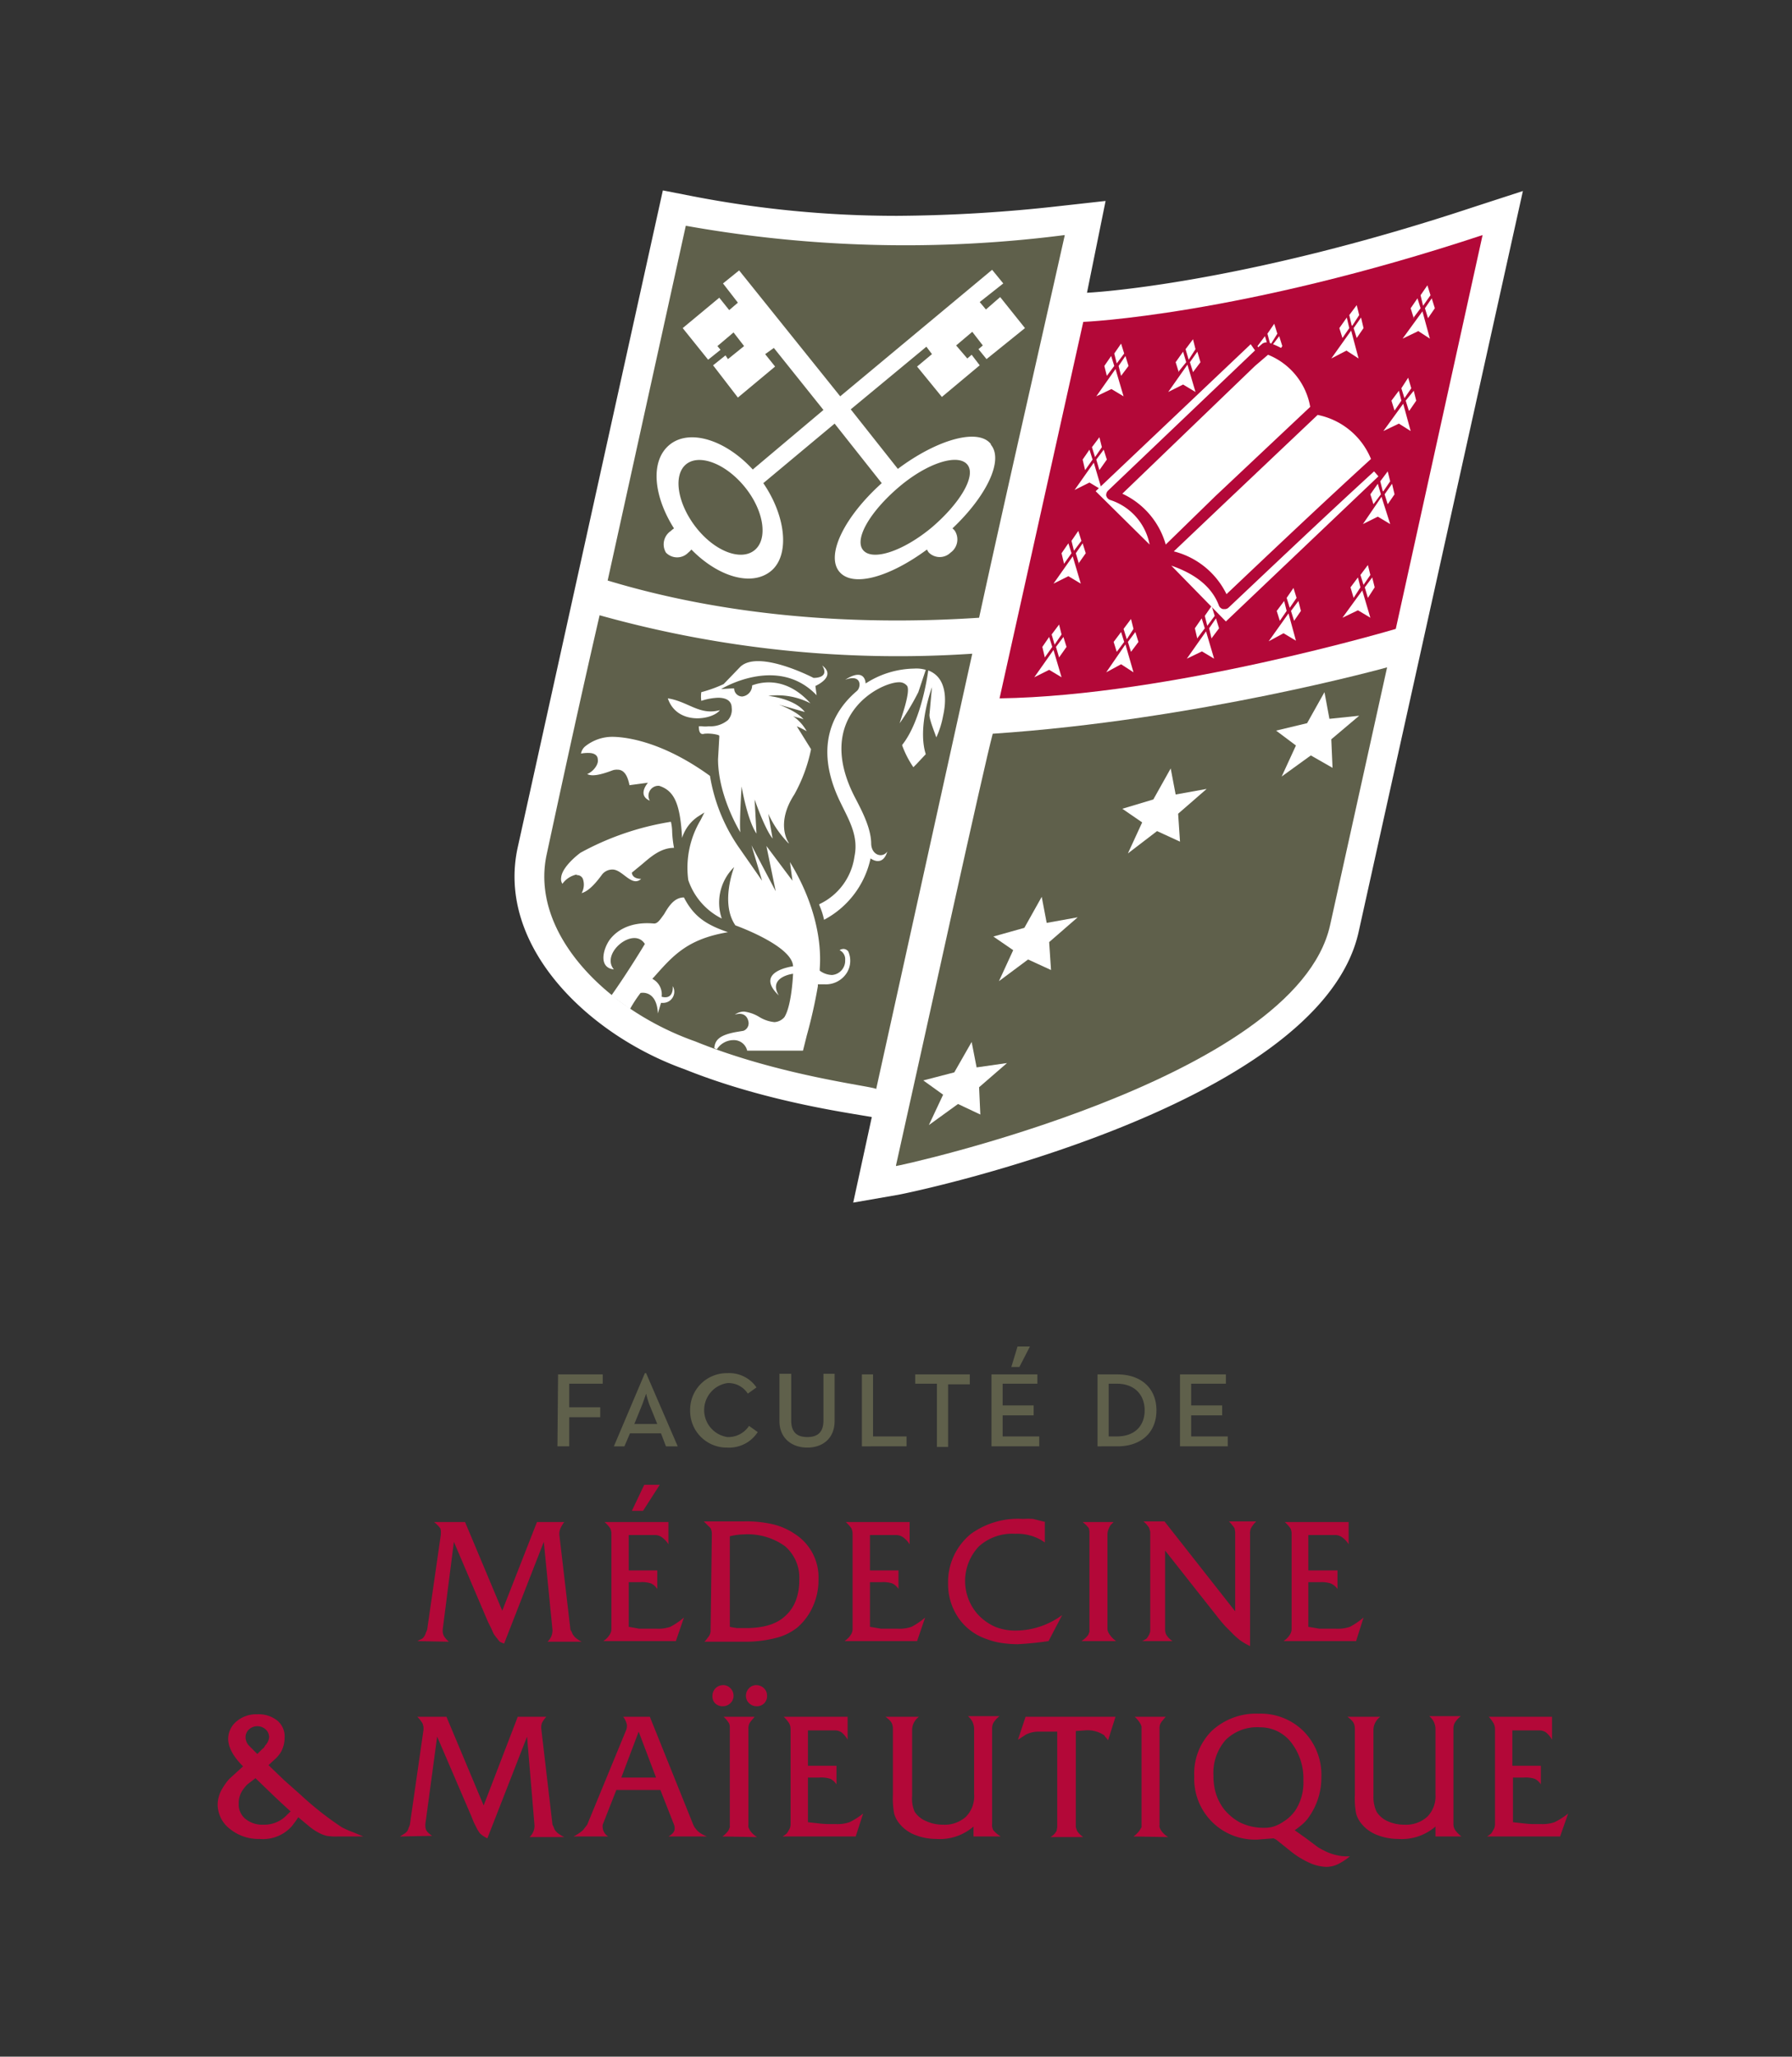 <svg id="Calque_1" data-name="Calque 1" xmlns="http://www.w3.org/2000/svg" viewBox="0 0 289 331.6"><rect x="0" y="0" width="289" height="331.6" fill="#333333" stroke="none"/><defs><style>.cls-2{fill:#5f604b}.cls-3{fill:#b30838}.cls-4{fill:#fff}</style></defs><path fill="none" d="M0 0h289v331.6H0z"/><path class="cls-2" d="M91 195h7.2v1.5h-5.4v3.8h5v1.6h-5v4.7h-1.9zM105 194.8h.2l5.1 11.8h-1.9l-.8-2.1h-5l-.9 2.1H100zm2 8.2l-1.3-3.2a17.8 17.8 0 0 1-.5-1.7l-.6 1.7-1.3 3.2zM112.3 200.8a5.9 5.9 0 0 1 6-6 5.3 5.3 0 0 1 4.7 2.3l-1.4 1a3.7 3.7 0 0 0-3.3-1.7 4.4 4.4 0 0 0 0 8.7 4 4 0 0 0 3.5-1.8l1.4 1a5.5 5.5 0 0 1-4.9 2.5 5.9 5.9 0 0 1-6-6zM126.7 202.5v-7.6h1.9v7.5c0 1.9.9 2.7 2.6 2.7s2.6-.8 2.6-2.7v-7.5h1.8v7.6c0 2.8-1.9 4.3-4.4 4.3s-4.5-1.5-4.5-4.3zM140 195h1.8v10h5.4v1.6H140zM152.1 196.5h-3.5V195h8.8v1.6h-3.5v10.1h-1.8zM160.9 195h7.4v1.5h-5.6v3.5h5v1.6h-5v3.4h5.9v1.6h-7.7zm4.2-4.5h2l-1.7 3.3h-1.3zM178 195h3.2c3.8 0 6.3 2.2 6.3 5.8s-2.5 5.8-6.3 5.8H178zm3.1 10c3 0 4.5-1.8 4.5-4.2s-1.5-4.3-4.5-4.3h-1.3v8.5zM191.3 195h7.4v1.5h-5.6v3.5h5v1.6h-5v3.4h5.9v1.6h-7.7z" transform="translate(-1 26.6)"/><path class="cls-3" d="M68.3 238l.8-.4a1.8 1.8 0 0 0 .4-.5 2 2 0 0 0 .2-.5 2.3 2.3 0 0 0 .2-.5l2.2-15.3v-.2a2 2 0 0 0-.1-.8 5.5 5.5 0 0 0-1-1H76l6 14.3 5.6-14.3H92a5 5 0 0 0-.6 1 2.3 2.3 0 0 0-.2.9v.1l1.8 15.4.2.3a1.7 1.7 0 0 0 .3.6 2.5 2.5 0 0 0 .5.5 6.4 6.4 0 0 0 .8.5h-5.5a2.5 2.5 0 0 0 .8-1.8v-.1L88.7 222l-6.4 16.4a4.8 4.8 0 0 1-.7-.3 5.5 5.5 0 0 1-.4-.5 6.6 6.6 0 0 1-.6-.8l-.4-.9-.5-1-5.5-12.9-1.8 14.1v.1a1.8 1.8 0 0 0 .2 1 3.6 3.6 0 0 0 .8.9zM98.3 238a3.6 3.6 0 0 0 .6-.5 3 3 0 0 0 .4-.5 1.7 1.7 0 0 0 .3-.9v-15.3a2 2 0 0 0-.2-1 5.6 5.6 0 0 0-.9-1h10.3v3.6a3.8 3.8 0 0 0-1-1.1 1.9 1.9 0 0 0-1.2-.4h-4.2v5.7h4.6v3a2.5 2.5 0 0 0-1-.9 4.9 4.9 0 0 0-1.8-.2h-1.8v7.2l1.7.3h2.8a6 6 0 0 0 2.2-.3 11.5 11.5 0 0 0 2.2-1.5L110 238zm4.6-21l2-4.2h2.5l-2.7 4.2zM114.5 218.7h6.6a19 19 0 0 1 4.7.5 11 11 0 0 1 3.5 1.6 8.3 8.3 0 0 1 3.7 7.3 10.2 10.2 0 0 1-.9 4.3 9.6 9.6 0 0 1-2.5 3.4 9 9 0 0 1-3.5 1.7 19.8 19.8 0 0 1-5 .6h-6.5a3.5 3.5 0 0 0 .5-.6 4 4 0 0 0 .3-.4 2.5 2.5 0 0 0 .2-.6v-.4l.2-15.3a2.1 2.1 0 0 0-.2-1 3.9 3.9 0 0 0-.4-.4l-.7-.7zm4.2 2.4v14.6a11.5 11.5 0 0 0 1.2.2h1.4c3 0 5.1-.7 6.5-2.1a6.4 6.4 0 0 0 1.6-2.5 9 9 0 0 0 .5-3.1 6.7 6.7 0 0 0-2.3-5.5 10.3 10.3 0 0 0-6.7-1.9 9.8 9.8 0 0 0-2.2.3zM137.2 238a4 4 0 0 0 .6-.5 3 3 0 0 0 .4-.5 1.7 1.7 0 0 0 .3-.9v-15.3a2.2 2.2 0 0 0-.2-1 6.5 6.5 0 0 0-.9-1h10.3v3.6a4.1 4.1 0 0 0-1-1.1 2 2 0 0 0-1.2-.4h-4.2v5.7h4.6v3a2.4 2.4 0 0 0-1-.9 4.9 4.9 0 0 0-1.8-.2h-1.8v7.2l1.8.3h2.7a6 6 0 0 0 2.2-.3 11.8 11.8 0 0 0 2.2-1.5l-1.3 3.8zM169.5 218.8v3.3l-.6-.4a7.8 7.8 0 0 0-4.2-1 8 8 0 0 0-5.8 2 8.1 8.1 0 0 0-.2 11 8.6 8.6 0 0 0 2.8 2 8.8 8.8 0 0 0 3.5.6 12.7 12.7 0 0 0 7.3-2.5l-2.2 4.2a51.7 51.7 0 0 1-5 .5 19 19 0 0 1-2.6-.2 11.5 11.5 0 0 1-2.3-.6 9 9 0 0 1-4.6-3.4 9.6 9.6 0 0 1-1.7-5.6 10 10 0 0 1 3.7-8 13 13 0 0 1 8.4-2.4 11.7 11.7 0 0 1 1.6 0l2 .5zM175.4 238a3.8 3.8 0 0 0 1.1-1l.2-.5a.5.5 0 0 0 0-.1v-16a3.2 3.2 0 0 0-.1-.6 5.4 5.4 0 0 0-1-1h5l-.5.5a3 3 0 0 0-.3.6 2.3 2.3 0 0 0-.2.9V236a1.4 1.4 0 0 0 .1.5 2.3 2.3 0 0 0 .3.5 4 4 0 0 0 1 1zM185.2 238a4.7 4.7 0 0 0 .7-.4 3 3 0 0 0 .4-.6 1.7 1.7 0 0 0 .2-.9v-15.7a4.1 4.1 0 0 0-.2-.7 4.6 4.6 0 0 0-.9-1h3.4l11.4 14.5v-12.8l-.1-.6a4.8 4.8 0 0 0-.3-.4 7.5 7.5 0 0 0-.6-.7h4.4a4.3 4.3 0 0 0-.9 1.2 2.4 2.4 0 0 0-.1.9v18a10.2 10.2 0 0 1-1.7-1l-.7-.6a8.7 8.7 0 0 1-.6-.6l-1-1-.7-.8-9-11.4V236a1.9 1.9 0 0 0 .2 1 3.4 3.4 0 0 0 1 1zM208 238a4 4 0 0 0 .6-.5 3 3 0 0 0 .4-.5 1.7 1.7 0 0 0 .3-.9v-15.3a2 2 0 0 0-.2-1 6.5 6.5 0 0 0-.9-1h10.3v3.6a3.8 3.8 0 0 0-1-1.1 1.9 1.9 0 0 0-1.2-.4H212v5.7h4.7v3a2.5 2.5 0 0 0-1.1-.9 4.9 4.9 0 0 0-1.7-.2H212v7.2l1.8.3h2.7a6 6 0 0 0 2.2-.3 11.8 11.8 0 0 0 2.2-1.5l-1.2 3.8zM40.2 258.2q-2.3-2.3-2.4-4.3a3.7 3.7 0 0 1 1.4-3 4.9 4.9 0 0 1 3.3-1.1 4.8 4.8 0 0 1 3.2 1 3.3 3.3 0 0 1 1.2 2.7 4.8 4.8 0 0 1-.6 2.4 5.9 5.9 0 0 1-.7.9l-1.3 1.2 2.5 2.4 2.7 2.4a51.4 51.4 0 0 0 6.6 5.2 14.4 14.4 0 0 0 1.8.8l1.7.7h-4.1a9.4 9.4 0 0 1-1.8-.1 5.2 5.2 0 0 1-1.3-.5 9.3 9.3 0 0 1-1.5-1l-1.8-1.5-.4.6-.6.8a6.2 6.2 0 0 1-5.2 2.1 7.3 7.3 0 0 1-4.8-1.6 5 5 0 0 1-2-4 5.2 5.2 0 0 1 .8-2.6 9 9 0 0 1 1.1-1.5l2.2-2zm7.6 7.2a129 129 0 0 1-2.8-2.6l-2.8-2.7-1.3 1a5.5 5.5 0 0 0-.6.7 3.7 3.7 0 0 0-.8 2.4 3 3 0 0 0 1 2.4 4.3 4.3 0 0 0 3 1 5 5 0 0 0 3.5-1.3l.3-.3a6.5 6.5 0 0 0 .6-.6zm-6-9.9l.7.7.8-.8c.3-.2.3-.3.5-.6a2.2 2.2 0 0 0 .6-1.3 1.7 1.7 0 0 0-.6-1.3 2 2 0 0 0-2.6 0 1.7 1.7 0 0 0-.6 1.3 2 2 0 0 0 .6 1.4zM65.5 269.5l.8-.5a1.8 1.8 0 0 0 .4-.4 2 2 0 0 0 .2-.5 2.3 2.3 0 0 0 .2-.5l2.2-15.3v-.2a2 2 0 0 0-.2-.9 5.5 5.5 0 0 0-.8-1H73l6 14.3 5.5-14.3h4.6a4.6 4.6 0 0 0-.7 1 2.3 2.3 0 0 0-.1 1l1.8 15.4.2.4a1.7 1.7 0 0 0 .3.6 2.5 2.5 0 0 0 .4.4 6.4 6.4 0 0 0 1 .6h-5.6a2.5 2.5 0 0 0 .8-1.9L86 253.4l-6.4 16.4a4.8 4.8 0 0 1-.7-.4 5.5 5.5 0 0 1-.5-.4 6.6 6.6 0 0 1-.5-.8l-.5-1-.4-1-5.5-12.8-1.9 14.1v.1a1.8 1.8 0 0 0 .2 1 3.7 3.7 0 0 0 .9.8zM93.5 269.5a7.3 7.3 0 0 0 1.5-1l.7-.9 6.3-15.3a2 2 0 0 0 .1-.8 3 3 0 0 0-.6-1.3h4.3l7 17.4.2.4.4.5a3.6 3.6 0 0 0 .6.5 8.2 8.2 0 0 0 1 .5h-6.2c.7-.4 1-.8 1-1.3a1.5 1.5 0 0 0-.1-.6l-2.2-5.6h-7.1l-2.2 5.6a2 2 0 0 0 0 .5 1.8 1.8 0 0 0 .9 1.4zm10.5-16.9l-2.8 7.4h5.6zM115.9 246.8a1.7 1.7 0 0 1 .5-1.2 1.7 1.7 0 0 1 1.2-.5 1.6 1.6 0 0 1 1.2.5 1.7 1.7 0 0 1 .5 1.2 1.6 1.6 0 0 1-.5 1.2 1.7 1.7 0 0 1-1.2.5 1.7 1.7 0 0 1-1.3-.5 1.6 1.6 0 0 1-.4-1.2zm1.6 22.7a3.8 3.8 0 0 0 1-1l.2-.5a.5.5 0 0 0 0-.2.9.9 0 0 1 0-.2v-15.8a2.4 2.4 0 0 0-.1-.5 5 5 0 0 0-.9-1.1h5l-.5.6a2.6 2.6 0 0 0-.4.6 2.3 2.3 0 0 0-.1.8v15.4a1.7 1.7 0 0 0 0 .4 2.8 2.8 0 0 0 .3.6 3.8 3.8 0 0 0 1.1 1zm3.8-22.7a1.7 1.7 0 0 1 .5-1.2 1.6 1.6 0 0 1 1.2-.5 1.8 1.8 0 0 1 1.2.5 1.6 1.6 0 0 1 .5 1.2 1.6 1.6 0 0 1-1.7 1.7 1.7 1.7 0 0 1-1.2-.5 1.6 1.6 0 0 1-.5-1.2zM127.2 269.5a4.2 4.2 0 0 0 .7-.5 3.8 3.8 0 0 0 .3-.5 1.7 1.7 0 0 0 .3-1v-15.3a2.2 2.2 0 0 0-.2-.9 6.3 6.3 0 0 0-.9-1.1h10.3v3.7a4 4 0 0 0-1-1.2 2 2 0 0 0-1.2-.3h-4.2v5.7h4.6v3a2.5 2.5 0 0 0-1-.9 4.9 4.9 0 0 0-1.8-.2h-1.8v7.2l1.8.2a14.3 14.3 0 0 0 1.4.1h1.3a6 6 0 0 0 2.2-.3 11.5 11.5 0 0 0 2.2-1.4l-1.2 3.7zM144 250.2h5.2a2.7 2.7 0 0 0-1.1 2V263a5.3 5.3 0 0 0 .4 2.5 4 4 0 0 0 1.8 1.5 6.5 6.5 0 0 0 2.8.6 5.1 5.1 0 0 0 3.7-1.3 4.7 4.7 0 0 0 1.3-3.6v-10.6a2.7 2.7 0 0 0-1-2h5.1a3.7 3.7 0 0 0-1 1.1 1.9 1.9 0 0 0-.2.9v15.4a1.7 1.7 0 0 0 .2 1 4.7 4.7 0 0 0 1.2 1H158v-1.6a8.3 8.3 0 0 1-6 2 9.3 9.3 0 0 1-3.3-.6 6 6 0 0 1-2.5-1.7 4.5 4.5 0 0 1-1-1.8 13.4 13.4 0 0 1-.2-3v-10.7a2.1 2.1 0 0 0-.2-.9 2 2 0 0 0-.4-.5 4.6 4.6 0 0 0-.6-.5zM165.2 253.8l1.2-3.6h14.5l-1.2 3.8a2.5 2.5 0 0 0-.4-.5 1.7 1.7 0 0 1-.2-.3 4.8 4.8 0 0 0-3.2-.8l-1.4.1V268l.2.6a3.7 3.7 0 0 0 1 1h-5.3a2.6 2.6 0 0 0 1-1l.1-.6v-15.4H168.4a4.4 4.4 0 0 0-2 .5l-1.2.8zM183.8 269.5a3.9 3.9 0 0 0 1-1l.3-.5a.8.8 0 0 0 0-.2.9.9 0 0 1 0-.2v-15.8a2.4 2.4 0 0 0-.2-.5 4.8 4.8 0 0 0-.9-1.1h5a7.7 7.7 0 0 0-.5.6 2.3 2.3 0 0 0-.4.6 2.1 2.1 0 0 0-.1.8v15.4a1.7 1.7 0 0 0 0 .4 2.4 2.4 0 0 0 .3.6 3.6 3.6 0 0 0 1.1 1zM209.8 268.5l1.7 1.2 2 1.5a14 14 0 0 0 1.5.8 8 8 0 0 0 1.5.5 7.4 7.4 0 0 0 1.4.2h.8a9.7 9.7 0 0 1-2 1.3 4.4 4.4 0 0 1-1.8.4 7 7 0 0 1-2.6-.6 13.9 13.9 0 0 1-3-1.8l-2.5-2-.4-.2-2.6.2a9.8 9.8 0 0 1-10.2-10.2 9.7 9.7 0 0 1 2.8-7.3 10.5 10.5 0 0 1 7.6-2.8 9.8 9.8 0 0 1 7.3 2.9 10 10 0 0 1 2.8 7.3 11 11 0 0 1-1.9 6.3 6.6 6.6 0 0 1-.9 1.1 14.4 14.4 0 0 1-1.5 1.2zm-5.6-16.6a7.2 7.2 0 0 0-5.5 2 8 8 0 0 0-2 5.8 9.5 9.5 0 0 0 .4 2.9 8.3 8.3 0 0 0 1.3 2.5 8.6 8.6 0 0 0 2.5 2.1 8.5 8.5 0 0 0 4 .9 5 5 0 0 0 1.5-.2 6.4 6.4 0 0 0 1.6-.8 6.6 6.6 0 0 0 1.9-1.8 8.2 8.2 0 0 0 1.3-4.8 9.5 9.5 0 0 0-2-6.2 6.3 6.3 0 0 0-5-2.4zM218.3 250.2h5.3a2.7 2.7 0 0 0-1.1 2V263a5.5 5.5 0 0 0 .5 2.5 4 4 0 0 0 1.7 1.5 6.5 6.5 0 0 0 2.8.6 5.1 5.1 0 0 0 3.7-1.3 4.7 4.7 0 0 0 1.3-3.6v-10.6a2.7 2.7 0 0 0-1-2h5.1a3.7 3.7 0 0 0-1 1.1 1.9 1.9 0 0 0-.2.9v15.4a1.7 1.7 0 0 0 .3 1 4.7 4.7 0 0 0 1 1h-4.2v-1.6a8.3 8.3 0 0 1-6 2 9.3 9.3 0 0 1-3.3-.6 6 6 0 0 1-2.5-1.7 4.5 4.5 0 0 1-1-1.8 13.4 13.4 0 0 1-.2-3v-10.7a2.1 2.1 0 0 0-.2-.9 2 2 0 0 0-.4-.5 4.6 4.6 0 0 0-.6-.5zM240.8 269.5a3.7 3.7 0 0 0 .7-.5 3.8 3.8 0 0 0 .3-.5 1.7 1.7 0 0 0 .3-1v-15.3a2.2 2.2 0 0 0-.2-.9 6.5 6.5 0 0 0-.8-1.1h10.2v3.7a4.1 4.1 0 0 0-1-1.2 2 2 0 0 0-1.1-.3h-4.3v5.7h4.6v3a2.5 2.5 0 0 0-1-.9 4.9 4.9 0 0 0-1.8-.2H245v7.2l1.8.2a14.4 14.4 0 0 0 1.4.1h1.3a6 6 0 0 0 2.2-.3 11.5 11.5 0 0 0 2.2-1.4l-1.3 3.7z" transform="translate(-1 26.6)"/><path class="cls-4" d="M238.6 6.8c-38 12.6-62 13.8-62.3 13.8l3-14.8-7.2.8a244.2 244.2 0 0 1-26.4 1.6A172.5 172.5 0 0 1 112.5 5l-4.6-.9L84.5 110c-3.5 15.8 11.2 30.2 26.9 35.8 10.7 4.3 21.8 6.3 27.2 7.2l3 .5-3 13.8 6.9-1.2c.6 0 68.2-13.8 74.6-42.4L246.6 4.2z" transform="translate(-1 26.6)"/><path class="cls-2" d="M142.3 149l15.5-70.2a178.7 178.7 0 0 1-60.1-6.2c-3 13-5.7 25.4-8.5 38.4-2.9 12.8 9.7 25.3 23.9 30.3 14 5.7 29.3 7.3 29.2 7.7z" transform="translate(-1 26.6)"/><path class="cls-4" d="M117.1 87.9c-3.3.9-5.1-1.4-8.4-1.9 1.5 4.4 7.2 3.5 8.4 1.9zM94 114.5a1 1 0 0 1 1 .6 2.8 2.8 0 0 1-.2 2.3c.7-.2 1.7-.8 3.3-3a2.1 2.1 0 0 1 1.7-.8c1.6 0 3.1 2.9 4.6 1.5-.2 0-1.4 0-1.5-1l1.7-1.4c1.4-1.2 3-2.6 5.1-2.6a17.5 17.5 0 0 1-.3-2.6 7.3 7.3 0 0 0-.2-1.6 45 45 0 0 0-14.6 5c-1.2.9-3 2.6-3.1 4a1.4 1.4 0 0 0 .2 1 3.8 3.8 0 0 1 2.3-1.5zM133.1 119.2l.1.3a11.8 11.8 0 0 1 .7 2.2 14.7 14.7 0 0 0 7.5-9.9s1.9 1.5 2.7-1.1c-.8 1.1-2.5.6-2.6-1.2 0-2.4-1.3-5-2.5-7.3-7-13.2 3.9-18.8 7-18.8a1.6 1.6 0 0 1 1.3.6c.6 1-1.1 5.5-1.2 6a39.6 39.6 0 0 0 3-5l1.2-3.6a5.4 5.4 0 0 0-1.9-.2 14.8 14.8 0 0 0-7.8 2.4s0-2.7-3.3-.6c2.7-1 2.6 1.2 1.9 1.8-2.1 1.8-7.9 7.4-2.6 18.1 1.3 2.7 2.9 5.3 2.2 8.6a10 10 0 0 1-5.7 7.7z" transform="translate(-1 26.6)"/><path class="cls-4" d="M146.5 93.6a16 16 0 0 0 1.8 3.5l.5-.5 1.5-1.6c-1.4-4.4 1-10.8 1-10.8l-.4 4.4c-.1.7 1 3.3 1.1 3.7a14.7 14.7 0 0 0 1.1-3.5c.6-2.7.3-4.9-.8-6.2a3.8 3.8 0 0 0-1.6-1.1s-1 8-4.2 12zM128.2 109.3c-.4-.6-1.9-3.5.9-7.8a25.3 25.3 0 0 0 2.7-7.3l-2.3-3.7a14.4 14.4 0 0 1 1.6.8 7.3 7.3 0 0 0-2.3-2.5c.2.2 1.5.4 1.8.6-1-1.3-4-2.4-4-2.4l4.2 1.2c-1.7-2.2-5.9-2.6-5.9-2.6a11.6 11.6 0 0 1 6.8 1.2c-4.5-5-9-3-9.4-2.9a1.8 1.8 0 0 1-1.6 1.8 1.3 1.3 0 0 1-1.3-1.3h-.4l-1.7.1s9.1-5.6 15.4 1l-.2-1.5s3.5-1.5 1.1-3.3c1.3 2.1-1.4 2-1.4 2s-8.8-4.6-11.8-1.8l-2.7 2.8a21.4 21.4 0 0 1-3.6 1.3 5 5 0 0 0 0 1.4 9.7 9.7 0 0 1 2.7-.5c1.9 0 2.2 1 2.2 1.6a2.5 2.5 0 0 1-.6 2 4.4 4.4 0 0 1-3.1 1 4 4 0 0 1-1.1 0 5 5 0 0 0-.5 0c0 1 .3 1.4.9 1.2a6.4 6.4 0 0 1 2.2.2l.2.1v.3l-.2 3.5c0 4.8 2.3 9.6 3.6 11.8-.2-1.4.2-7.4.2-7.4s.9 5.4 2.4 7.6l-.3-5.5s1.6 4.7 2.9 6.3l-.7-4a16.7 16.7 0 0 0 3.3 4.8zM118.4 123.7c-3.5-1.2-5.5-2.5-7.1-5.6-1.6 0-2.5 1.5-3.2 2.7-.6.8-1 1.5-1.6 1.5-.4 0-4.5-.6-7 2.4-1.1 1.3-2.2 4.7.5 5-2.2-2.6 3.2-7 5-4.1 0 0-2.7 4.5-5.4 8.3l3 2.2a20.3 20.3 0 0 1 1.7-2.6s2.6-.6 2.8 3.3l.5-1.7h.3a1.8 1.8 0 0 0 1.6-2.7c.1 2.4-1.8 1.7-1.8 1.7a2.8 2.8 0 0 0-1.2-2.7l-.3-.2.3-.3c3.1-3.5 5.4-6.1 11.9-7.2z" transform="translate(-1 26.6)"/><path class="cls-4" d="M137 126.4a1.2 1.2 0 0 0-.6.2 1.6 1.6 0 0 1 .9 1.6 2.3 2.3 0 0 1-2.1 2.4 3.4 3.4 0 0 1-2-.7v-.3c.4-5.3-1.3-11.5-4.8-17.2l.4 3-4.2-5.6 1.5 7.3-3.9-7.4 1.7 5.7-3.9-5.6a28.3 28.3 0 0 1-4.5-11.3c-8-5.8-14-6.3-15.8-6.3a7 7 0 0 0-4.4 1.6 2 2 0 0 0-.6 1.1 5.8 5.8 0 0 1 1.2-.1c1.2 0 1.5.6 1.5 1 .2.8-.7 2-1.7 2.4.7.4 2 .2 4.1-.6a2.2 2.2 0 0 1 .8-.1c1.3 0 1.7 1.5 1.9 2.4v.1l3-.4s-1.8 2 .3 2.9a1.6 1.6 0 0 1 1.5-2.4c2.5.8 3.4 3 3.7 8.4a6.5 6.5 0 0 1 2.5-3.4l1.1-.7-.6 1.2a15 15 0 0 0-2 9.7 10.8 10.8 0 0 0 5.4 6.2 8 8 0 0 1 2-8.3s-2.3 5.8.2 9.4c2.7 1 9.2 3.8 9.3 6.6 0 0-6.4.8-2.3 4.7-1.8-3 2.3-3.5 2.3-3.5s-.2 5.1-1.4 7a2.3 2.3 0 0 1-1.6.8 5.7 5.7 0 0 1-2.4-.8 6.2 6.2 0 0 0-2.5-.9 2.6 2.6 0 0 0-1.5.5c1.2-.4 2 .1 2.2 1.1a1.3 1.3 0 0 1-.8 1.5l-1.2.2c-2.7.5-3.4 1.3-3.5 2.6l.4.2a3.2 3.2 0 0 1 2.7-1.5 2.2 2.2 0 0 1 2.2 1.7h9l.6-2.4a80.6 80.6 0 0 0 1.8-8v-.3h1a4 4 0 0 0 3.7-1.9 3.7 3.7 0 0 0 .2-3.4 1 1 0 0 0-.8-.4z" transform="translate(-1 26.6)"/><path class="cls-2" d="M145.5 161.3c5.2-23.3 14.1-64 15.6-69.6 33-2.2 63.6-10.7 63.6-10.7l-9.2 41.6c-5.6 25-70 38.9-70 38.8z" transform="translate(-1 26.6)"/><path class="cls-4" d="M214.6 85l.8 4.3 4.8-.5-4.5 3.8.2 4.6-3.5-2-4.7 3.4 2.3-5-3.2-2.4 5-1.2zM189.8 97.3l.8 4.2 5-.9-4.6 4 .3 4.5-3.7-1.7-4.7 3.6 2.3-5-3.2-2.2 5-1.5 2.8-5zM169 118l.8 4.2 5-.9-4.6 4 .3 4.5-3.7-1.7-4.7 3.5 2.3-5-3.2-2.2 5-1.4zM157.7 141.4l.8 4.1 4.9-.7-4.5 3.9.2 4.4-3.6-1.7-4.7 3.4 2.3-4.9-3.2-2.3 5-1.3 2.8-4.9z" transform="translate(-1 26.6)"/><path class="cls-2" d="M172.7 11.3a201 201 0 0 1-61.1-1.5L99 67c18.2 5.5 38.7 7.4 59.9 6 4.4-20.2 9.3-41.5 13.8-61.6z" transform="translate(-1 26.6)"/><path class="cls-4" d="M160.8 45c-2-2.6-8.6-.8-15 4l-7.6-9.6 12.2-10.1.9 1.2-2.4 2 4 4.9 6.1-5.1-1.3-1.7-.7.6-1.8-2.1 2.6-2.2 1.7 2.2-.7.6 1.3 1.6 6.2-5-4-5-2.3 2-1-1.2 3.8-3-1.8-2.2-24.5 20.4L120.2 17l-2.6 2.1 2.4 3.1-1.4 1.2-1.6-2-5.9 4.9 4.1 5.1 2-1.6-.5-.6 2.6-2.2 1.7 2.2-2.6 2.1-.4-.6-2 1.6 4 5.2 6-5-1.6-2 1.4-1 8 10-11.4 9.6c-4.4-4.8-10.2-6.6-13.4-4s-2.6 8.3.7 13.5a3 3 0 0 0-.5.4 2.6 2.6 0 0 0-.8 3.5 2.5 2.5 0 0 0 3.6 0 3.2 3.2 0 0 0 .5-.5c4.3 4.4 9.7 6 12.8 3.5s2.5-8.8-1.2-14.2l11.5-9.6 7.6 9.6c-6 5.4-9 11.5-6.9 14.2s8.1 1 14.2-3.5a2 2 0 0 0 .3.5 2.5 2.5 0 0 0 3.5 0 2.6 2.6 0 0 0 .7-3.5 1.7 1.7 0 0 0-.4-.4c5.5-5.2 8.3-11 6.2-13.5zm-38.1 17.1c-2.2 1.8-6.4.2-9.4-3.6s-3.8-8.4-1.7-10.2 6.4-.2 9.5 3.6 3.8 8.4 1.6 10.2zm28.5-3.6c-4.6 3.8-9.5 5.4-11 3.6s1.2-6.3 5.8-10.2 9.5-5.4 11-3.6-1.2 6.3-5.8 10.2z" transform="translate(-1 26.6)"/><path class="cls-3" d="M162.2 86l13.5-60.7s25.1-1 64.4-14l-14 63.5S189.8 85.6 162.2 86z" transform="translate(-1 26.6)"/><path class="cls-4" d="M180 54a1 1 0 0 1-.6-.7 1 1 0 0 1 .3-.8l23.7-22.6-.7-1-25 23.7 8.7 8.6A9.4 9.4 0 0 0 180 54zM198.4 71.6a.6.6 0 0 1-.2 0 1 1 0 0 1-.6-.5c-1.2-3.3-4.2-5.3-7.7-6.5l8.8 9 24.6-23.4-.7-.8c-8.2 7.5-18.2 17-23.5 22a.9.9 0 0 1-.7.2z" transform="translate(-1 26.6)"/><path class="cls-4" d="M198.8 69.2c5.7-5.4 15.4-14.6 23.3-21.8a11.8 11.8 0 0 0-8.6-7.1l-15.2 14.4-8 7.6a13 13 0 0 1 8.5 6.9zM203.4 32.4L182 53a12.9 12.9 0 0 1 7 8.2l8-7.8L212.3 39a11.1 11.1 0 0 0-6.8-8.4z" transform="translate(-1 26.6)"/><path class="cls-4" d="M170.1 104l-.5-1.7 1.2-1.6.4 1.6-1.1 1.6zM169.2 108l-2.4 1.2 3.1-4.4 1.3 4.4-2-1.2zM168.5 106l-.4-1.7 1.1-1.6.5 1.6-1.2 1.7zM170.8 106l-.5-1.7 1.2-1.6.5 1.6-1.2 1.7zM173.2 88.8l-.4-1.6 1.1-1.6.5 1.6-1.2 1.6zM172.3 92.9l-2.4 1.2 3.1-4.4 1.3 4.4-2-1.2zM171.6 90.9l-.4-1.7 1.1-1.6.5 1.6-1.2 1.7zM174 90.9l-.5-1.7 1.1-1.6.5 1.6-1.2 1.7zM176.6 73.7l-.5-1.6 1.2-1.6.4 1.6-1.1 1.6zM175.7 77.8l-2.4 1.2 3.1-4.4 1.3 4.4-2-1.2zM175 75.8l-.4-1.7 1.1-1.6.5 1.6-1.2 1.7zM177.3 75.8l-.5-1.7 1.2-1.6.5 1.6-1.2 1.7zM180.1 58.6l-.4-1.6 1.1-1.6.5 1.6-1.2 1.6zM179.3 62.7l-2.5 1.2 3.1-4.4 1.3 4.4-2-1.2zM178.5 60.6l-.4-1.6 1.1-1.6.5 1.6-1.2 1.6zM180.8 60.6l-.4-1.6 1.1-1.6.5 1.6-1.2 1.6zM191.7 58l-.5-1.7 1.2-1.6.4 1.6-1.1 1.7zM190.8 62l-2.4 1.2 3.1-4.4 1.3 4.4-2-1.2zM190.1 60l-.5-1.6 1.2-1.7.5 1.7L190 60zM192.4 60l-.5-1.6 1.2-1.7.5 1.7-1.2 1.6z"/><path class="cls-4" d="M206 28.8l1-1.6-.5-1.6-1.1 1.6.4 1.5zM204.6 28.8a.8.8 0 0 1 .2-.1 1.1 1.1 0 0 1 .5-.1l-.3-1-1.2 1.6.1.2zM207.6 29.5l.2-.3-.5-1.6-1 1.3a12.3 12.3 0 0 1 1.3.6z" transform="translate(-1 26.6)"/><path class="cls-4" d="M218 52.5l-.4-1.7 1.2-1.6.4 1.6-1.1 1.7zM217.2 56.5l-2.5 1.3 3.2-4.5 1.2 4.5-2-1.3zM216.5 54.5l-.5-1.6 1.2-1.7.4 1.7-1.1 1.6zM218.8 54.5l-.5-1.6 1.2-1.7.4 1.7-1.1 1.6zM229.5 49.3l-.4-1.7 1.1-1.6.5 1.6-1.2 1.7zM228.7 53.4l-2.5 1.2 3.2-4.4 1.2 4.4-2-1.3zM228 51.3l-.5-1.6 1.1-1.6.5 1.6-1.2 1.6zM230.3 51.3l-.5-1.6 1.1-1.6.5 1.6-1.1 1.6zM226.5 64.2l-.5-1.6 1.1-1.7.5 1.7-1.1 1.6zM225.6 68.3l-2.5 1.2 3.2-4.4 1.2 4.4-1.9-1.2zM224.9 66.2l-.5-1.6 1.2-1.6.4 1.6-1.1 1.6zM227.2 66.2l-.5-1.6L228 63l.4 1.6-1.1 1.6zM223 79.2l-.4-1.6 1.2-1.6.4 1.6-1.1 1.6zM222.2 83.3l-2.4 1.2 3-4.4 1.4 4.4-2-1.2zM221.5 81.3l-.5-1.6 1.2-1.7.5 1.7-1.2 1.6zM223.8 81.3l-.5-1.6 1.2-1.7.4 1.7-1.1 1.6zM219.9 94.3l-.5-1.6 1.2-1.6.4 1.6-1.1 1.6zM219 98.4l-2.5 1.2 3.2-4.4 1.3 4.4-2-1.2zM218.3 96.4l-.5-1.7 1.2-1.6.4 1.6-1.1 1.7zM220.6 96.4l-.5-1.7 1.2-1.6.4 1.6-1.1 1.7zM208 98l-.5-1.6 1.1-1.6.5 1.6L208 98zM207 102.1l-2.4 1.3 3.2-4.5 1.2 4.4-2-1.2zM206.4 100.1l-.5-1.6 1.2-1.6.4 1.6-1.1 1.6zM208.7 100.1l-.5-1.6 1.2-1.6.4 1.6-1.1 1.6zM194.7 100.9l-.4-1.6 1.1-1.6.5 1.6-1.2 1.6zM193.9 105l-2.5 1.2 3.1-4.4 1.3 4.4-2-1.2zM193.1 103l-.4-1.7 1.1-1.6.5 1.6-1.2 1.6zM195.4 103l-.4-1.7 1.1-1.6.5 1.6-1.2 1.6zM181.7 103l-.5-1.6 1.2-1.6.4 1.6-1.1 1.7zM180.8 107.1l-2.4 1.3 3.1-4.5 1.3 4.5-2-1.3zM180.1 105.1l-.5-1.6 1.2-1.6.5 1.6-1.2 1.6zM182.4 105.1l-.5-1.6 1.2-1.6.5 1.6-1.2 1.6z"/></svg>